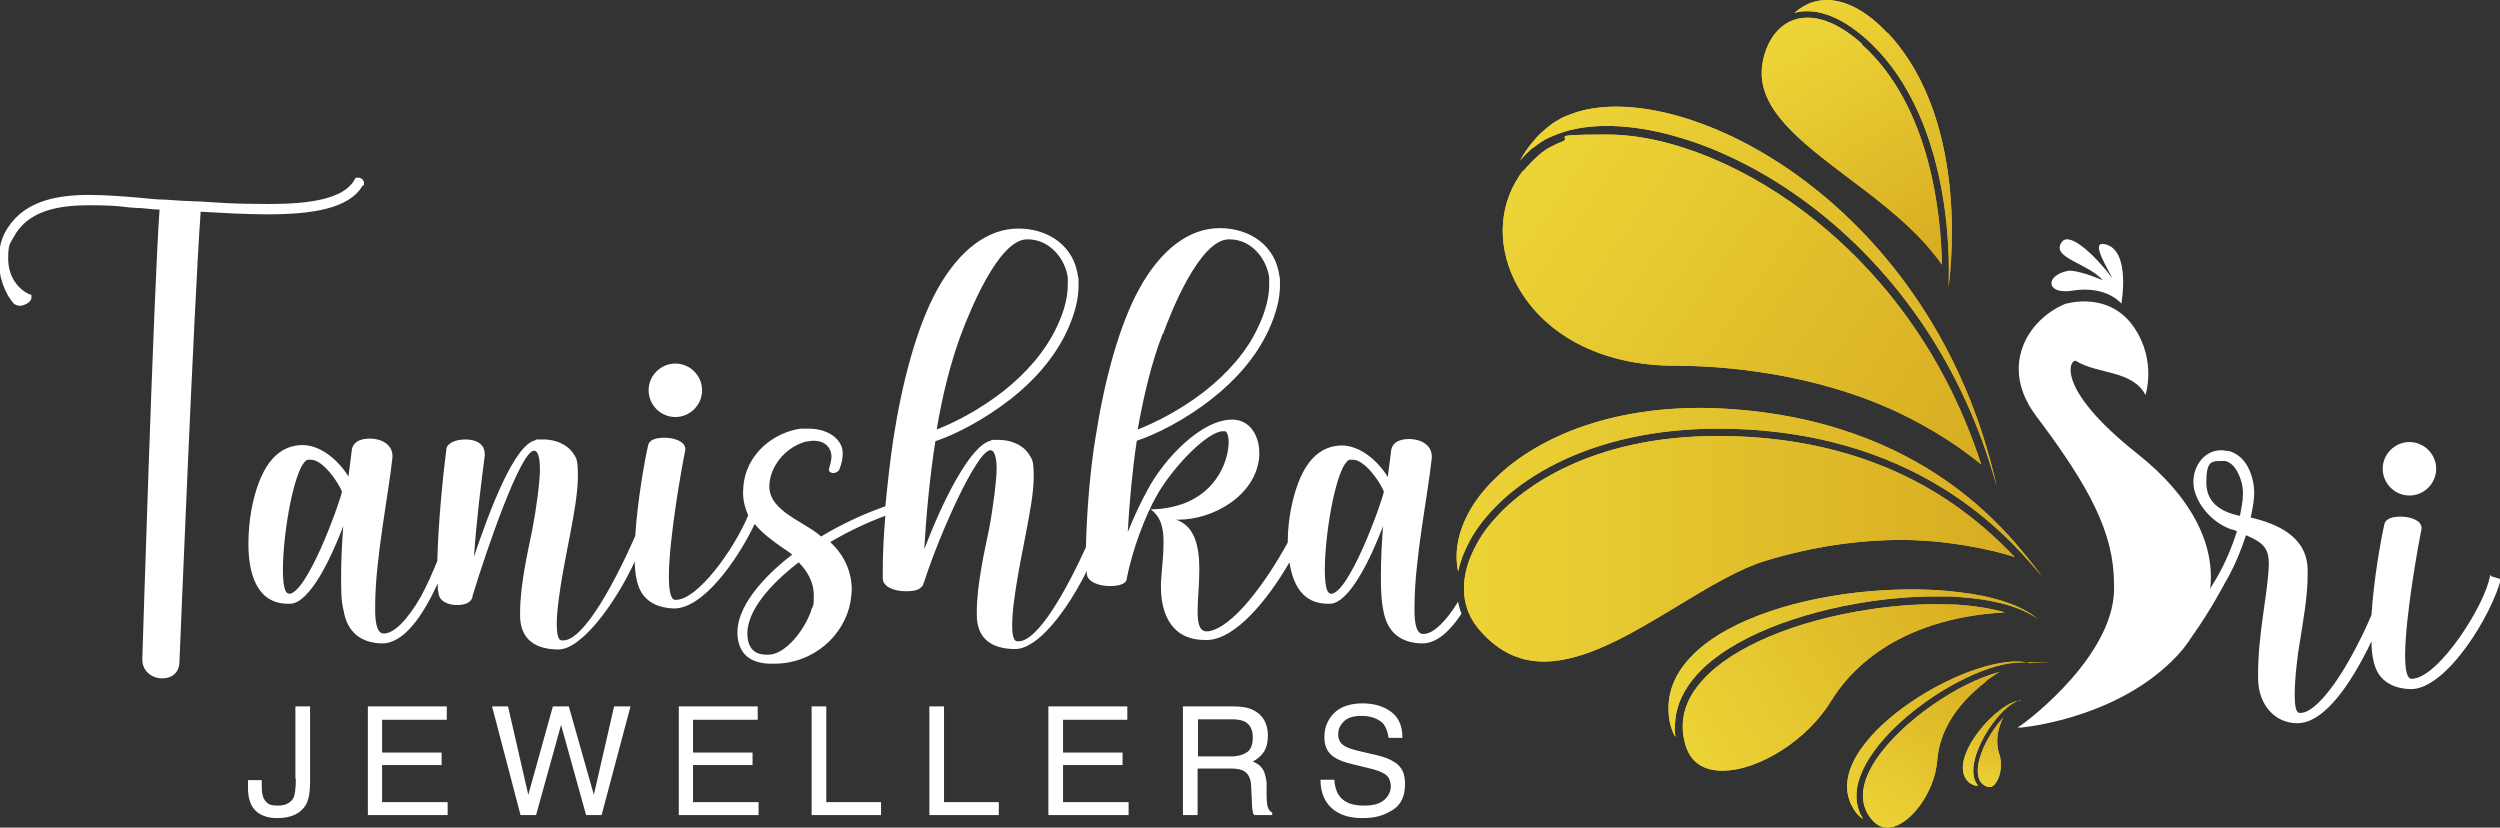 <svg xmlns="http://www.w3.org/2000/svg" xmlns:xlink="http://www.w3.org/1999/xlink" viewBox="0 0 579.7 191.9"><rect x="0" y="0" width="579.7" height="191.9" fill="#333333" stroke="none"/><defs><style>      .st0 {        mix-blend-mode: color-burn;      }      .st1 {        fill: url(#linear-gradient21);      }      .st1, .st2, .st3, .st4, .st5, .st6, .st7, .st8, .st9, .st10, .st11, .st12, .st13, .st14, .st15, .st16, .st17, .st18, .st19, .st20, .st21, .st22, .st23, .st24 {        fill-rule: evenodd;      }      .st2 {        fill: url(#linear-gradient20);      }      .st3 {        fill: url(#linear-gradient22);      }      .st4 {        fill: url(#linear-gradient23);      }      .st5 {        fill: url(#linear-gradient19);      }      .st6 {        fill: url(#linear-gradient14);      }      .st7 {        fill: url(#linear-gradient15);      }      .st8 {        fill: url(#linear-gradient11);      }      .st9 {        fill: url(#linear-gradient16);      }      .st10 {        fill: url(#linear-gradient17);      }      .st11 {        fill: url(#linear-gradient10);      }      .st12 {        fill: url(#linear-gradient12);      }      .st13 {        fill: url(#linear-gradient13);      }      .st14 {        fill: url(#linear-gradient18);      }      .st25 {        isolation: isolate;      }      .st26 {        mix-blend-mode: multiply;      }      .st27 {        fill: #fff;      }      .st15 {        fill: url(#linear-gradient);      }      .st16 {        fill: url(#linear-gradient1);      }      .st17 {        fill: url(#linear-gradient2);      }      .st18 {        fill: url(#linear-gradient8);      }      .st19 {        fill: url(#linear-gradient7);      }      .st20 {        fill: url(#linear-gradient4);      }      .st21 {        fill: url(#linear-gradient5);      }      .st22 {        fill: url(#linear-gradient3);      }      .st23 {        fill: url(#linear-gradient6);      }      .st24 {        fill: url(#linear-gradient9);      }    </style><linearGradient id="linear-gradient" x1="448.9" y1="133.3" x2="417.7" y2="184" gradientTransform="translate(0 194) scale(1 -1)" gradientUnits="userSpaceOnUse"><stop offset="0" stop-color="#d7ac21"></stop><stop offset="1" stop-color="#ecd336"></stop></linearGradient><linearGradient id="linear-gradient1" x1="457.7" y1="84.2" x2="358.3" y2="152.8" gradientTransform="translate(0 194) scale(1 -1)" gradientUnits="userSpaceOnUse"><stop offset="0" stop-color="#d7ac21"></stop><stop offset="1" stop-color="#ecd336"></stop></linearGradient><linearGradient id="linear-gradient2" x1="339.5" y1="66.8" x2="467.3" y2="66.8" gradientTransform="translate(0 194) scale(1 -1)" gradientUnits="userSpaceOnUse"><stop offset="0" stop-color="#ecd336"></stop><stop offset="1" stop-color="#d7ac21"></stop></linearGradient><linearGradient id="linear-gradient3" x1="459.5" y1="61.3" x2="391.1" y2="21.5" gradientTransform="translate(0 194) scale(1 -1)" gradientUnits="userSpaceOnUse"><stop offset="0" stop-color="#d7ac21"></stop><stop offset="1" stop-color="#ecd336"></stop></linearGradient><linearGradient id="linear-gradient4" x1="461.6" y1="42.2" x2="433.4" y2="3.4" gradientTransform="translate(0 194) scale(1 -1)" gradientUnits="userSpaceOnUse"><stop offset="0" stop-color="#d7ac21"></stop><stop offset="1" stop-color="#ecd336"></stop></linearGradient><linearGradient id="linear-gradient5" x1="463.8" y1="29" x2="460.3" y2="10.9" gradientTransform="translate(0 194) scale(1 -1)" gradientUnits="userSpaceOnUse"><stop offset="0" stop-color="#d7ac21"></stop><stop offset="1" stop-color="#ecd336"></stop></linearGradient><linearGradient id="linear-gradient6" x1="448.9" y1="133.3" x2="417.7" y2="184" gradientTransform="translate(0 194) scale(1 -1)" gradientUnits="userSpaceOnUse"><stop offset="0" stop-color="#d7ac21"></stop><stop offset="1" stop-color="#ecd336"></stop></linearGradient><linearGradient id="linear-gradient7" x1="457.7" y1="84.2" x2="358.3" y2="152.8" gradientTransform="translate(0 194) scale(1 -1)" gradientUnits="userSpaceOnUse"><stop offset="0" stop-color="#d7ac21"></stop><stop offset="1" stop-color="#ecd336"></stop></linearGradient><linearGradient id="linear-gradient8" x1="339.5" y1="66.8" x2="467.3" y2="66.8" gradientTransform="translate(0 194) scale(1 -1)" gradientUnits="userSpaceOnUse"><stop offset="0" stop-color="#ecd336"></stop><stop offset="1" stop-color="#d7ac21"></stop></linearGradient><linearGradient id="linear-gradient9" x1="459.5" y1="61.3" x2="391.1" y2="21.5" gradientTransform="translate(0 194) scale(1 -1)" gradientUnits="userSpaceOnUse"><stop offset="0" stop-color="#d7ac21"></stop><stop offset="1" stop-color="#ecd336"></stop></linearGradient><linearGradient id="linear-gradient10" x1="461.6" y1="42.2" x2="433.4" y2="3.4" gradientTransform="translate(0 194) scale(1 -1)" gradientUnits="userSpaceOnUse"><stop offset="0" stop-color="#d7ac21"></stop><stop offset="1" stop-color="#ecd336"></stop></linearGradient><linearGradient id="linear-gradient11" x1="463.8" y1="29" x2="460.3" y2="10.9" gradientTransform="translate(0 194) scale(1 -1)" gradientUnits="userSpaceOnUse"><stop offset="0" stop-color="#d7ac21"></stop><stop offset="1" stop-color="#ecd336"></stop></linearGradient><linearGradient id="linear-gradient12" x1="424.8" y1="194.9" x2="456.9" y2="131.8" gradientTransform="translate(0 194) scale(1 -1)" gradientUnits="userSpaceOnUse"><stop offset="0" stop-color="#ecd336"></stop><stop offset="1" stop-color="#d7ac21"></stop></linearGradient><linearGradient id="linear-gradient13" x1="469.6" y1="89.3" x2="363.6" y2="171.3" gradientTransform="translate(0 194) scale(1 -1)" gradientUnits="userSpaceOnUse"><stop offset="0" stop-color="#d7ac21"></stop><stop offset="1" stop-color="#ecd336"></stop></linearGradient><linearGradient id="linear-gradient14" x1="473.7" y1="78.7" x2="338.6" y2="80.9" gradientTransform="translate(0 194) scale(1 -1)" gradientUnits="userSpaceOnUse"><stop offset="0" stop-color="#d7ac21"></stop><stop offset="1" stop-color="#ecd336"></stop></linearGradient><linearGradient id="linear-gradient15" x1="469.7" y1="58.7" x2="386.4" y2="33.8" gradientTransform="translate(0 194) scale(1 -1)" gradientUnits="userSpaceOnUse"><stop offset="0" stop-color="#d7ac21"></stop><stop offset="1" stop-color="#ecd336"></stop></linearGradient><linearGradient id="linear-gradient16" x1="468.7" y1="44.5" x2="425.9" y2="6.9" gradientTransform="translate(0 194) scale(1 -1)" gradientUnits="userSpaceOnUse"><stop offset="0" stop-color="#d7ac21"></stop><stop offset="1" stop-color="#ecd336"></stop></linearGradient><linearGradient id="linear-gradient17" x1="467.2" y1="32.8" x2="455.6" y2="12.9" gradientTransform="translate(0 194) scale(1 -1)" gradientUnits="userSpaceOnUse"><stop offset="0" stop-color="#d7ac21"></stop><stop offset="1" stop-color="#ecd336"></stop></linearGradient><linearGradient id="linear-gradient18" x1="424.8" y1="194.9" x2="456.9" y2="131.8" gradientTransform="translate(0 194) scale(1 -1)" gradientUnits="userSpaceOnUse"><stop offset="0" stop-color="#ecd336"></stop><stop offset="1" stop-color="#d7ac21"></stop></linearGradient><linearGradient id="linear-gradient19" x1="469.6" y1="89.3" x2="363.6" y2="171.3" gradientTransform="translate(0 194) scale(1 -1)" gradientUnits="userSpaceOnUse"><stop offset="0" stop-color="#d7ac21"></stop><stop offset="1" stop-color="#ecd336"></stop></linearGradient><linearGradient id="linear-gradient20" x1="473.7" y1="78.7" x2="338.6" y2="80.9" gradientTransform="translate(0 194) scale(1 -1)" gradientUnits="userSpaceOnUse"><stop offset="0" stop-color="#d7ac21"></stop><stop offset="1" stop-color="#ecd336"></stop></linearGradient><linearGradient id="linear-gradient21" x1="469.7" y1="58.7" x2="386.4" y2="33.8" gradientTransform="translate(0 194) scale(1 -1)" gradientUnits="userSpaceOnUse"><stop offset="0" stop-color="#d7ac21"></stop><stop offset="1" stop-color="#ecd336"></stop></linearGradient><linearGradient id="linear-gradient22" x1="468.7" y1="44.5" x2="425.9" y2="6.9" gradientTransform="translate(0 194) scale(1 -1)" gradientUnits="userSpaceOnUse"><stop offset="0" stop-color="#d7ac21"></stop><stop offset="1" stop-color="#ecd336"></stop></linearGradient><linearGradient id="linear-gradient23" x1="467.2" y1="32.8" x2="455.6" y2="12.9" gradientTransform="translate(0 194) scale(1 -1)" gradientUnits="userSpaceOnUse"><stop offset="0" stop-color="#d7ac21"></stop><stop offset="1" stop-color="#ecd336"></stop></linearGradient></defs><g class="st25"><g id="Layer_1"><g><g><path class="st27" d="M84.4,42.9c0,0,0-.4,0-.5,0-.6-.6-1.2-1.3-1.2s-.7,0-.9.5c-2.5,4.4-10.2,5.6-19.8,5.6s-10.8-.3-16.4-.6h-.5c-.9,0-6.2-.3-7.1-.4-2.1,0-4.3-.3-6.6-.5-3.7-.3-7.5-.6-11.2-.6-8.2,0-15.7,1.7-19.5,8.8-.9,1.8-1.4,4-1.4,6.2,0,3.8,1.3,7.8,3.6,10.3.4.2.8.4,1.2.4,1.4,0,2.8-1,2.8-1.9s0-.6-.6-.8c-3.2-1.6-4.8-4.8-4.8-8.2s.4-3.4,1.2-4.9c3.2-6.1,10-7.5,17.5-7.5s7.3.4,10.8.6c1.9,0,3.8.4,5.6.4-1.4,19.6-4,104.2-4,104.3,0,2.9,2.4,4.4,4.6,4.4s3.8-1.2,4-3.5c0-.1,3.4-83.6,4.9-104.2v-.5c5.3.3,10.6.6,15.5.6,10.4,0,19-1.3,22.1-6.7h.2Z"></path><path class="st27" d="M156.6,96.7c3.4,0,6.2-2.8,6.2-6.2s-2.8-6.2-6.2-6.2-6.2,2.8-6.2,6.2,2.8,6.2,6.2,6.2Z"></path><path class="st27" d="M68.6,180.6c0,2.1-.2,3.6-.5,4.3-.6,1.2-1.8,1.9-3.6,1.9s-2.3-.3-2.9-1-.9-1.7-.9-3.1v-1.8h-3.2v1.8c0,2.6.7,4.4,2,5.5s3,1.5,4.8,1.5c3.3,0,5.5-1.1,6.7-3.2.6-1.2.9-2.8.9-5v-17.7h-3.4v16.8h.1Z"></path><path class="st27" d="M558.7,114.9c3.4,0,6.2-2.8,6.2-6.2s-2.8-6.2-6.2-6.2-6.2,2.8-6.2,6.2,2.8,6.2,6.2,6.2Z"></path><path class="st27" d="M480.5,67.4c8-1.3,11.4,3,11.4,3,0,0,2.2-12-3.5-13.7-3.6-1.1-.7,3.8,1.4,7.8-3.5-4.7-9.8-11-11.7-8.4-2.7,3.7,6.1,4.9,9.5,8.9-1.3-.6-6.2-2.5-8.1-2.2-5.4,1.1-5.1,5.6,1.1,4.6h0Z"></path><polygon class="st27" points="88.6 177.4 102.4 177.4 102.4 174.5 88.6 174.5 88.6 166.9 103.6 166.9 103.6 163.8 85.3 163.8 85.3 189 103.8 189 103.8 186 88.6 186 88.6 177.4"></polygon><path class="st27" d="M338,139.7c-2.8,4.5-5.7,7.3-7.9,7.3h-.1c-1.4,0-1.9-1.9-2-4.7v-1.9c0-10.5,3.2-26.4,4-34.2v-.4c0-2.7-2.7-4-5.2-4s-3.9.9-4.2,2.5c-.2,1.7-.5,3.8-.8,6.3-2.2-3.6-6.3-7.3-10.7-7.3h-.2c-6.1.2-9.8,5.6-11.6,15-.4,2.1-.7,4.7-.7,7.5-5.2,9.5-12.9,19.9-18.5,20.6h-.3c-1.7,0-2.1-1.9-2.1-4.7s.4-6.1.4-9.6c0-5.1-.9-10.1-5.4-11.6h.6c8,0,18-5.6,18.7-14.7v-.8c0-3.9-2.1-7.7-6.3-7.7-7.1,0-15.6,8.9-19.5,16.1-1.7,3.1-3.3,6.5-4.7,10,.4-7.2,1.1-14.6,2.1-21.2,4.3-1.4,11.2-4.8,17.5-9.8,5.1-4,10-9.3,13-15.7,1.9-4.1,2.7-7.6,2.7-10.5s0-1.4-.1-2c-.9-7.4-7-11.3-13.9-11.3s-13.6,4.8-18.7,14.2c-4.6,8.4-8,21.1-10,33.9-1.4,8.3-2.1,18-2.3,25.9-4.4,9.7-11.1,21.8-15.6,21.8s-.3,0-.4,0c-.8-.1-1.1-1.6-1.1-3.7,0-6.3,2.7-18.5,3.2-21.4.8-4.3,1.8-9.2,1.8-13.1s-.4-4-1.2-5.3c-1.5-2.2-4.3-3.2-6.9-3.2s-1.4,0-1.9.2c-4.8,1.1-11.3,14.4-15.4,25.2.5-8.4,1.4-17.6,2.6-25.1,4.3-1.4,11.1-4.8,17.5-9.8,5.1-4,10-9.3,13-15.7,1.9-4.1,2.7-7.6,2.7-10.6s0-1.3-.1-1.9c-.9-7.4-7-11.3-13.9-11.3s-13.6,4.8-18.8,14.2c-4.8,8.7-8.2,21.8-10.2,34.9-.7,4.7-1.3,10.1-1.8,15.3-4.3,1.5-9.6,3.8-14.9,7-3.9-3.5-12-5.8-12-11.6v-.4c.2-3.8,3.1-8.4,8.4-10,.6,0,1.2-.2,1.8-.2,1.7,0,3.1.6,3.8,2,.3.5.4,1.2.4,1.7s-.2,1.7-.5,2.5c0,.2-.1.4-.1.5,0,.5.5.8,1,.8s1.2-.3,1.4-.8c.5-1.2.8-2.4.8-3.5s-.1-1.5-.4-2.2c-1.1-2.3-3.9-3.8-7.5-3.8s-1.3,0-1.9,0c-5.6.8-11.9,5.1-13.1,12.3-.1.9-.2,1.7-.2,2.5,0,2,.5,3.7,1.2,5.3-3.3,7.9-11.7,19.6-16.8,19.6h-.1c-1.1,0-1.5-2.2-1.5-5.4,0-9,3.2-26.5,3.8-29.3v-.3c0-1.7-2.5-2.6-4.8-2.6s-3.5.6-3.8,1.7c-.9,4-2.5,13.1-3,21.1-4.4,10-11.8,24.2-16.7,24.2s-.3,0-.4,0c-.8-.1-1.1-1.6-1.1-3.7,0-6.3,2.7-18.5,3.2-21.4.8-4.2,1.7-9.2,1.7-13s-.3-4.1-1.1-5.3c-1.5-2.2-4.3-3.2-6.9-3.2s-1.4,0-1.9.2c-4.8,1.1-10.4,15.7-14.2,27,.6-8.7,1.7-17.2,2.5-23.4v-.4c0-2.5-2.2-3.4-4.5-3.4s-4.3.9-4.4,2.3c-.8,6.1-1.9,17.4-2.1,25.9-1.2,2.9-2.5,5.9-3.9,8.4-3,5.2-6.1,8.4-8.5,8.4h0c-1.4,0-1.9-1.9-2-4.7v-1.9c0-10.5,3.2-26.4,4-34.2v-.4c0-2.7-2.7-4-5.2-4s-3.9.9-4.2,2.5c-.2,1.7-.5,3.8-.8,6.3-2.2-3.6-6.3-7.3-10.7-7.3h-.2c-6.1.2-9.8,5.6-11.6,15-.4,2.2-.7,5-.7,7.9,0,6.8,1.9,13.9,9.2,13.9h.5c4.4-.1,9.3-10.1,12.3-18-.3,4-.5,7.9-.5,11.5s0,5.9.6,8.2c.9,5.1,4.2,7.4,8.9,7.5h0c5.1,0,9.5-6.5,12.9-13.9,0,.8,0,1.6.2,2.3.2,1.9,2.3,2.7,4.3,2.7s3.5-.7,3.6-2.2c3.2-10.5,11-33.3,14.2-33.6h0c1,0,1.4,1.7,1.4,4.4s-.8,8.9-1.8,14.1c-.9,4.4-2.8,12.6-2.8,19v.7c0,5.6,3.6,7.9,8.9,7.9s13.1-10.5,17.7-20.4c0,2.5.4,4.6,1,6.1,1.4,3.4,4.6,4.7,8.1,4.8h0c6.7,0,14.6-11,18.7-19.6,1.7,2.1,4,3.8,6.3,5.4.8.5,1.6,1.1,2.4,1.7-4.6,3.5-12.7,10.9-12.7,18v.6c.3,4.5,3,6.6,7.6,6.7h.9c9.2,0,16.3-6.6,17.7-14.3.1-.9.3-1.9.3-2.9,0-3.8-1.5-7.8-5-11,4.6-2.7,9-4.7,12.8-6.1-.4,4.6-.6,8.9-.6,12.5v2c0,2,2.7,3,5.3,3s3.4-.5,4-1.4c.1-.3.3-.8.4-1.1,3.5-10.8,12-29.9,15.2-30.2h.1c.9,0,1.4,1.7,1.4,4.3s-.8,9-1.8,14.2c-.9,4.4-2.8,12.6-2.8,19v.7c0,5.6,3.6,7.9,8.9,7.9s12.1-9,16.6-18.1v.5c0,2,2.8,3,5.3,3s4-.6,4-1.9c1.2-6.1,4-14,7.1-19.4,3.9-6.7,11.7-14.6,15.2-14.6h.4c.5,0,.9,1.1.9,2.5,0,4-2.5,11.5-10.8,14.4-2.1.7-4.5,1.2-7.3,1.2,2.5,1.8,3,4.5,3,7.7s-.4,6-.6,9.3v1c0,6.3,2.5,12.3,10.2,12.3h.8c6.3-.4,13.5-8.9,18.8-18,.8,5.2,3.1,9.6,8.9,9.6h.5c4.4-.1,9.3-10.1,12.3-18-.3,4-.5,7.9-.5,11.5s.1,5.9.6,8.2c.9,5.1,4.2,7.4,8.9,7.5h.1c3.3,0,6.4-2.8,9.1-6.9-.4-.9-.6-1.8-.8-2.7h-.2ZM269.7,77.4c1.7-4.7,8.4-21.8,15.2-21.9h.2c5.3,0,8.7,4.8,9.2,8.9v1.6c0,2.7-.7,5.9-2.5,9.7-2.7,6-7.4,11-12.3,14.9-5.6,4.4-11.6,7.4-15.7,9,1.4-7.8,3.2-15.5,5.8-22.2h0ZM222.9,77.4c1.8-4.7,8.5-21.8,15.2-21.9h.2c5.3,0,8.8,4.8,9.3,8.9v1.6c0,2.7-.7,5.9-2.5,9.7-2.8,6-7.4,11-12.3,14.9-5.6,4.4-11.5,7.4-15.6,9,1.3-7.8,3.2-15.5,5.7-22.2h0ZM66.9,137.6h0c-.9,0-1.3-2.2-1.3-5.5,0-8.6,2.7-24.2,5.7-25.5.3,0,.5,0,.8,0,2.8,0,6.4,5.3,7.2,7.4-.8,3.5-8.2,23.7-12.3,23.7h0ZM188.1,141.6c-1.7,4.8-6,10-9.7,10.2h-.8c-3,0-4.3-2-4.3-4.9h0c0-6.5,7.7-13.3,11.9-16.5,2.1,2.1,3.5,4.7,3.5,7.6s-.1,2.2-.6,3.4v.2ZM308.5,137.6h0c-.9,0-1.3-2.2-1.3-5.5,0-8.6,2.7-24.2,5.7-25.5.3,0,.5,0,.8,0,2.8,0,6.4,5.3,7.2,7.4-.8,3.5-8.2,23.7-12.3,23.7h-.1Z"></path><polygon class="st27" points="246.5 177.4 260.3 177.4 260.3 174.5 246.5 174.5 246.5 166.9 261.4 166.9 261.4 163.8 243.1 163.8 243.1 189 261.7 189 261.7 186 246.5 186 246.5 177.4"></polygon><polygon class="st27" points="137.7 184.3 131.9 163.8 128.2 163.8 122.5 184.3 117.8 163.8 114.1 163.8 120.7 189 124.3 189 130.1 168.1 135.9 189 139.5 189 146.2 163.8 142.4 163.8 137.7 184.3"></polygon><path class="st27" d="M323.4,176.8c-.9-.7-2.2-1.2-3.8-1.6l-3.4-.8c-2.3-.5-3.8-1-4.4-1.4-1-.6-1.5-1.5-1.5-2.7s.4-2.1,1.3-3,2.2-1.3,4.2-1.3,4.1.7,5.1,2c.5.7.9,1.8,1.1,3.1h3.2c0-2.8-.9-4.8-2.7-6.1-1.8-1.3-4-1.9-6.6-1.9s-5,.7-6.5,2.2-2.3,3.3-2.3,5.6.8,3.7,2.3,4.7c.9.6,2.4,1.2,4.6,1.7l3.3.8c1.8.4,3.1.9,4,1.5.8.6,1.2,1.6,1.2,2.9s-1,3.1-2.9,3.8c-1,.4-2.1.5-3.4.5-2.8,0-4.7-.8-5.8-2.5-.6-.9-.9-2.1-1-3.5h-3.2c0,2.7.8,4.9,2.5,6.5s4.1,2.4,7.2,2.4,4.9-.6,6.9-1.8,3-3.2,3-6-.8-4-2.3-5.1h-.1Z"></path><path class="st27" d="M577.4,133.4c-1,6.7-12,24-18.2,24h0c-1.1,0-1.5-2.2-1.5-5.4,0-9,3.2-26.5,3.8-29.3v-.3c0-1.7-2.5-2.6-4.8-2.6s-3.5.6-3.8,1.7c-.9,4-2.5,13.1-3,21.1-2,4.7-4.7,10-7.5,14.3-3.2,4.9-6.6,8.4-8.9,8.4s-.3,0-.4,0c-.8-.2-1-1.9-1-4.3,0-4.1.8-10,1.1-11.6.8-5.1,1.9-11,1.9-16.2v-.9c0-7.8-6.9-10.8-13.2-12.3.4-2,.8-3.8.8-5.7s-.4-4-1.5-6.1c-1-1.8-2.5-3.1-4.3-3.6-.6,0-1.2-.2-1.8-.2-3.9,0-6.5,3.5-6.5,7.4s3.5,9.1,8.9,11c.4,0,.8.2,1.2.4-2,6.4-4.7,10.8-4.7,10.8l-1.5,2.5c1.2-10.3-4.4-21.4-16.9-31.3-19.8-15.7-15.4-22.2-14.2-21.5,4.9,3.1,13.1,2.1,16.1,7.9h0s2.6-7.9-2.6-15.6c-5.9-8.8-16.1-5.5-16.1-5.5-8.8,3.7-15.2,14.6-6.7,25.9,12.5,16.6,18.1,27.2,18.1,39.1.8,15.9-19.9,31.7-22.2,33.1,0,0-.1,0-.2.1h1c4.5-.5,22.4-3.3,34.7-15.3,2-1.9,3.6-3.9,4.9-6,4.1-5.7,7.5-12.2,7.5-12.2,0,0,2.8-4.5,4.9-11.1,4.5,1.9,5.3,3.4,5.3,6.9-.3,7.2-2.5,15.8-2.5,25.3v.9c0,6.1,3.8,10.5,9.1,10.5h0c6.5,0,12.8-9.8,17.2-19,0,2.6.4,4.8,1,6.3,1.4,3.4,4.6,4.7,8.1,4.8h0c8.4,0,18.8-17.3,20.9-25.5l-2.3-.7v-.2ZM519.3,119.6c-3.8-.8-7.7-2.7-7.7-7.7s1.2-5,3.5-5,.6,0,.9,0c1.2.3,2.1,1.2,2.8,2.5.9,1.7,1.3,3.3,1.3,5.1s-.4,3.4-.7,5.1h0Z"></path><path class="st27" d="M293.9,186.9c-.1-.5-.2-1.2-.2-2.1v-3.4c-.2-1.5-.5-2.5-1-3.2s-1.2-1.2-2.2-1.6c1.1-.6,2-1.4,2.6-2.3.6-1,.9-2.2.9-3.7,0-2.9-1.2-4.9-3.5-6-1.2-.6-2.8-.8-4.7-.8h-11.5v25.2h3.4v-10.8h7.6c1.4,0,2.4.2,3,.5,1.1.6,1.7,1.7,1.8,3.3l.2,4.2c0,1,.1,1.6.2,2,0,.3.2.6.3.8h4.2v-.6c-.5-.2-.9-.7-1.1-1.5h0ZM289.2,174.4c-.9.6-2.1,1-3.7,1h-7.7v-8.6h8.1c1.1,0,2,.2,2.7.5,1.3.7,1.9,1.9,1.9,3.7s-.5,2.8-1.4,3.5h.1Z"></path><polygon class="st27" points="218.9 163.8 215.5 163.8 215.5 189 231.6 189 231.6 186 218.9 186 218.9 163.8"></polygon><polygon class="st27" points="160.7 177.4 174.5 177.4 174.5 174.5 160.7 174.5 160.7 166.9 175.7 166.9 175.7 163.8 157.4 163.8 157.4 189 175.9 189 175.9 186 160.7 186 160.7 177.4"></polygon><polygon class="st27" points="191.6 163.8 188.2 163.8 188.2 189 204.3 189 204.3 186 191.6 186 191.6 163.8"></polygon></g><g><path class="st15" d="M431.7,10.1c-4.4-3.9-8.7-6-12.6-6-6.3,0-9.8,5.6-10.5,11.2-1.2,9.9,8.7,17.4,20.2,26.1,8,6,16.2,12.3,21.5,20-.2-10.9-2.4-36.7-18.7-51.2h.1Z"></path><path class="st16" d="M353.2,39.5c-5.5,7.2-6.3,16.7-2,25.5,6.1,12.4,19.9,19.8,37.1,19.8s35.9,3.5,50.9,10.4c9.5,4.4,16.2,9.2,20.2,12.5-9.2-28.4-25.6-46.2-38.1-56.3-15.6-12.6-33.8-20.2-48.7-20.2s-7.5.6-10.5,1.7c-.8.3-1.5.6-2.2,1-.6.3-1.2.6-1.7,1-.5.3-1,.7-1.4,1.1-1.3,1.1-2.5,2.4-3.6,3.7v-.2Z"></path><path class="st17" d="M467.2,129.2c-4-4.2-9.9-9.8-18.4-15-14-8.5-30.6-12.9-49.2-13.1h-1.3c-30,0-45.3,12.5-50.5,17.9-2.2,2.3-4.1,4.7-5.4,7.2-4,7.2-3.9,14.2.2,19.3,4.3,5.3,9.4,7.9,15.4,7.9,9.7,0,20.6-6.6,31-12.9,7.3-4.4,14.2-8.6,20.5-10.5,10.6-3.2,21.2-4.8,31.4-4.8s20.6,2.1,26.4,4h-.1Z"></path><path class="st22" d="M424.7,162.4c3.5-5.8,14.2-19,40.2-20.4-3.1-.9-6.9-1.5-11.1-1.8h0c-1.6,0-3.2-.1-4.9-.1-4.9,0-10,.4-15.3,1.2-17.3,2.6-31.8,8.7-38.7,16.3-3.2,3.5-4.8,7.2-4.7,11.2,0,1.1.2,2.3.5,3.5,1.1,4.2,4,6.4,8.7,6.4,8.5,0,19.9-7.3,25.2-16.2h0Z"></path><path class="st20" d="M460.3,158.1c1.1-.9,2.3-1.7,3.4-2.3-9.7,2.5-22.7,11.5-28.6,20.2-2.1,3.1-4.2,7.7-2.5,11.7.3.8.8,1.6,1.5,2.4,1,1.2,2.2,1.8,3.5,1.8,5,0,11-8,11.6-15.5.5-6.8,4.4-13,11.1-18.2h0Z"></path><path class="st21" d="M463.6,174.9c-1-3.1-.3-6.1.9-8.5-2.3,2.5-4.5,6.1-5.4,9.3-.5,1.6-1,4.5.5,6,.2.2.5.4.9.6.3.1.6.2.8.2.7,0,1.2-.5,1.5-1,1.2-1.6,1.5-4.5.8-6.7h0Z"></path></g><g class="st26"><path class="st23" d="M431.7,10.1c-4.4-3.9-8.7-6-12.6-6-6.3,0-9.8,5.6-10.5,11.2-1.2,9.9,8.7,17.4,20.2,26.1,8,6,16.2,12.3,21.5,20-.2-10.9-2.4-36.7-18.7-51.2h.1Z"></path><path class="st19" d="M353.2,39.5c-5.5,7.2-6.3,16.7-2,25.5,6.1,12.4,19.9,19.8,37.1,19.8s35.9,3.5,50.9,10.4c9.5,4.4,16.2,9.2,20.2,12.5-9.2-28.4-25.6-46.2-38.1-56.3-15.6-12.6-33.8-20.2-48.7-20.2s-7.5.6-10.5,1.7c-.8.3-1.5.6-2.2,1-.6.3-1.2.6-1.7,1-.5.3-1,.7-1.4,1.1-1.3,1.1-2.5,2.4-3.6,3.7v-.2Z"></path><path class="st18" d="M467.2,129.2c-4-4.2-9.9-9.8-18.4-15-14-8.5-30.6-12.9-49.2-13.1h-1.3c-30,0-45.3,12.5-50.5,17.9-2.2,2.3-4.1,4.7-5.4,7.2-4,7.2-3.9,14.2.2,19.3,4.3,5.3,9.4,7.9,15.4,7.9,9.7,0,20.6-6.6,31-12.9,7.3-4.4,14.2-8.6,20.5-10.5,10.6-3.2,21.2-4.8,31.4-4.8s20.6,2.1,26.4,4h-.1Z"></path><path class="st24" d="M424.7,162.4c3.5-5.8,14.2-19,40.2-20.4-3.1-.9-6.9-1.5-11.1-1.8h0c-1.6,0-3.2-.1-4.9-.1-4.9,0-10,.4-15.3,1.2-17.3,2.6-31.8,8.7-38.7,16.3-3.2,3.5-4.8,7.2-4.7,11.2,0,1.1.2,2.3.5,3.5,1.1,4.2,4,6.4,8.7,6.4,8.5,0,19.9-7.3,25.2-16.2h0Z"></path><path class="st11" d="M460.3,158.1c1.1-.9,2.3-1.7,3.4-2.3-9.7,2.5-22.7,11.5-28.6,20.2-2.1,3.1-4.2,7.7-2.5,11.7.3.8.8,1.6,1.5,2.4,1,1.2,2.2,1.8,3.5,1.8,5,0,11-8,11.6-15.5.5-6.8,4.4-13,11.1-18.2h0Z"></path><path class="st8" d="M463.6,174.9c-1-3.1-.3-6.1.9-8.5-2.3,2.5-4.5,6.1-5.4,9.3-.5,1.6-1,4.5.5,6,.2.2.5.4.9.6.3.1.6.2.8.2.7,0,1.2-.5,1.5-1,1.2-1.6,1.5-4.5.8-6.7h0Z"></path></g><g><path class="st12" d="M437.6,7.6c-8.7-9.2-16.6-9.1-21.5-4.6.9-.3,1.9-.4,3-.4,3.9,0,8.5,1.9,13.6,6.4,21.8,19.5,19.1,57.6,19.1,57.6h0s5.9-37.7-14.1-59h-.1Z"></path><path class="st13" d="M355.5,34.3c.5-.4,1-.8,1.6-1.2s1.2-.8,1.9-1.1c.8-.4,1.6-.7,2.4-1,3.2-1.2,7-1.8,11.2-1.8,28.3,0,74.9,27.1,90.4,83.6-14.6-65.6-72-94.7-97.4-86.8-.9.3-1.7.6-2.5.9-.7.3-1.3.6-1.9,1-.6.3-1.1.7-1.7,1.1-1.5,1.2-2.9,2.4-4,3.8-1.2,1.4-2.2,2.9-3,4.4.9-1.1,1.9-2.1,3-3h0Z"></path><path class="st6" d="M340.8,125.4c1.4-2.6,3.3-5.1,5.7-7.6,9.8-10.2,27.6-18.4,51.8-18.4s.9,0,1.4,0c48.2.6,68.5,28.5,73.9,34.3-5.1-6.1-23.6-35.2-71.6-38.8-24.8-1.9-43.6,5.3-54.2,15-2.5,2.3-4.6,4.7-6.2,7.2-3.3,5.2-4.5,10.5-3.5,15.4.5-2.3,1.4-4.7,2.7-7.1h0Z"></path><path class="st7" d="M388.4,168.8c-.1-4.6,1.8-8.7,5.1-12.4,7.9-8.7,23.9-14.5,39.8-16.9,5.3-.8,10.6-1.2,15.5-1.2s3.4,0,5,.1h0c8,.5,14.8,2.2,18.8,5.2h0c-3.8-3.3-10.5-5.4-18.5-6.3h0c-6.3-.8-13.4-.8-20.6-.2-16,1.4-32.3,6.3-40.7,14.5-3.5,3.4-5.7,7.4-5.9,12,0,1.3,0,2.6.3,3.9.3,1.3.7,2.4,1.3,3.4-.1-.8-.2-1.5-.2-2.2h.1Z"></path><path class="st9" d="M431.2,188.3c-5.7-13.7,23.5-34.7,37.4-34.7s1.5,0,2.2.2c-12.4-3.5-47,16.7-42,31.6.3,1,.8,1.9,1.5,2.9.5.7,1.1,1.2,1.7,1.6-.3-.5-.6-1.1-.9-1.6h0Z"></path><path class="st10" d="M468.6,162.4c-5.5.3-16.6,13.1-12.6,18.4.3.4.6.7,1,.9.6.4,1.1.5,1.7.5-4.3-4.8,4.6-18.8,9.9-19.9h0Z"></path></g><g class="st0"><path class="st14" d="M437.6,7.6c-8.7-9.2-16.6-9.1-21.5-4.6.9-.3,1.9-.4,3-.4,3.9,0,8.5,1.9,13.6,6.4,21.8,19.5,19.1,57.6,19.1,57.6h0s5.9-37.7-14.1-59h-.1Z"></path><path class="st5" d="M355.5,34.3c.5-.4,1-.8,1.6-1.2s1.2-.8,1.9-1.1c.8-.4,1.6-.7,2.4-1,3.2-1.2,7-1.8,11.2-1.8,28.3,0,74.9,27.1,90.4,83.6-14.6-65.6-72-94.7-97.4-86.8-.9.3-1.7.6-2.5.9-.7.3-1.3.6-1.9,1-.6.3-1.1.7-1.7,1.1-1.5,1.2-2.9,2.4-4,3.8-1.2,1.4-2.2,2.9-3,4.4.9-1.1,1.9-2.1,3-3h0Z"></path><path class="st2" d="M340.8,125.4c1.4-2.6,3.3-5.1,5.7-7.6,9.8-10.2,27.6-18.4,51.8-18.4s.9,0,1.4,0c48.2.6,68.5,28.5,73.9,34.3-5.1-6.1-23.6-35.2-71.6-38.8-24.8-1.9-43.6,5.3-54.2,15-2.5,2.3-4.6,4.7-6.2,7.2-3.3,5.2-4.5,10.5-3.5,15.4.5-2.3,1.4-4.7,2.7-7.1h0Z"></path><path class="st1" d="M388.4,168.8c-.1-4.6,1.8-8.7,5.1-12.4,7.9-8.7,23.9-14.5,39.8-16.9,5.3-.8,10.6-1.2,15.5-1.2s3.4,0,5,.1h0c8,.5,14.8,2.2,18.8,5.2h0c-3.8-3.3-10.5-5.4-18.5-6.3h0c-6.3-.8-13.4-.8-20.6-.2-16,1.4-32.3,6.3-40.7,14.5-3.5,3.4-5.7,7.4-5.9,12,0,1.3,0,2.6.3,3.9.3,1.3.7,2.4,1.3,3.4-.1-.8-.2-1.5-.2-2.2h.1Z"></path><path class="st3" d="M431.2,188.3c-5.7-13.7,23.5-34.7,37.4-34.7s1.5,0,2.2.2c-12.4-3.5-47,16.7-42,31.6.3,1,.8,1.9,1.5,2.9.5.7,1.1,1.2,1.7,1.6-.3-.5-.6-1.1-.9-1.6h0Z"></path><path class="st4" d="M468.6,162.4c-5.5.3-16.6,13.1-12.6,18.4.3.4.6.7,1,.9.6.4,1.1.5,1.7.5-4.3-4.8,4.6-18.8,9.9-19.9h0Z"></path></g></g></g></g></svg>